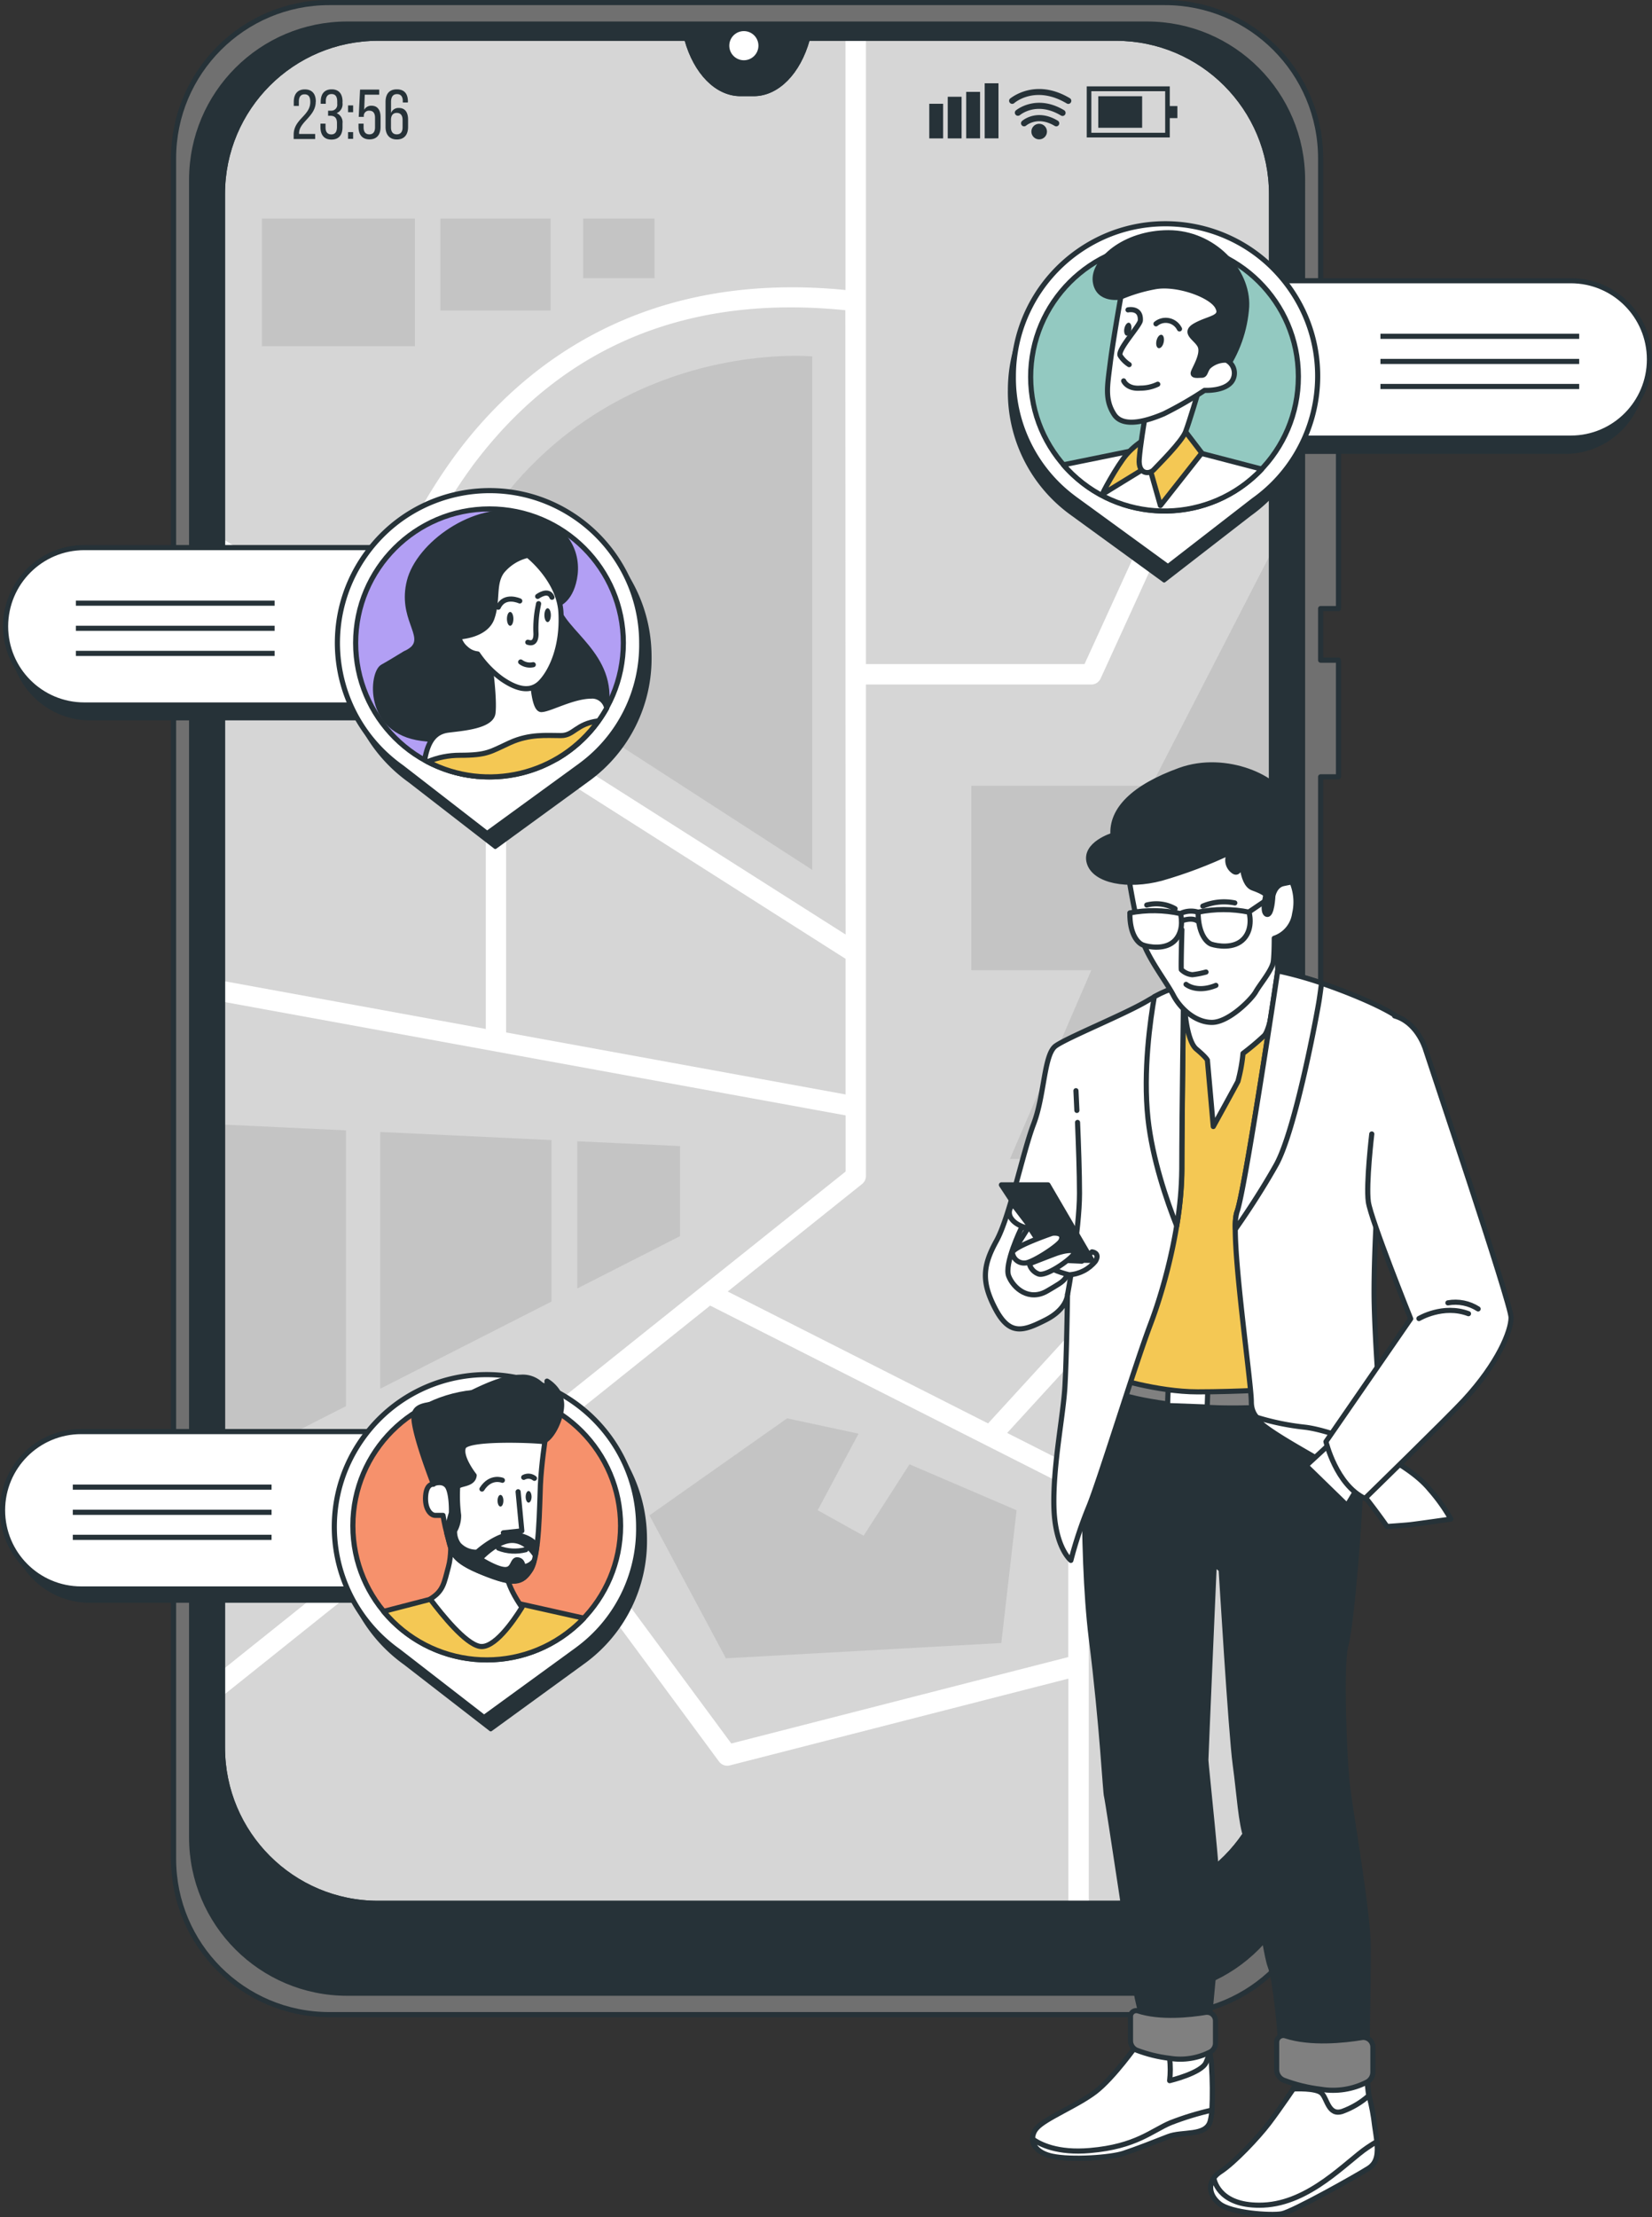 <?xml version="1.0" encoding="UTF-8"?>
<svg xmlns="http://www.w3.org/2000/svg" width="322" height="432">
  <rect width="100%" height="100%" fill="#333333" stroke="none"/>
  <defs>
    <style>.cls-1{fill:gray}.cls-1,.cls-2,.cls-3,.cls-4,.cls-5,.cls-6{stroke:#263238;stroke-linejoin:round}.cls-1,.cls-2,.cls-3,.cls-5,.cls-6{stroke-linecap:round}.cls-7,.cls-8{stroke-width:0}.cls-7,.cls-3{fill:#fff}.cls-2{fill:#f4c854}.cls-4,.cls-5{fill:none}.cls-8,.cls-6{fill:#263238}</style>
  </defs>
  <path d="M247.84 37.8v302.72c0 16.75-13.56 30.34-30.29 30.36H73.69c-16.75 0-30.33-13.59-30.33-30.36V37.8c0-16.76 13.58-30.35 30.33-30.35h60.15l.06.22c1.78 6.41 5.87 10.57 10.42 10.57h2.6c4.54 0 8.64-4.17 10.42-10.57l.07-.22h60.14c16.73.02 30.29 13.6 30.29 30.35Z" style="fill:#d6d6d6;stroke-width:0"></path>
  <path class="cls-7" d="M168.78 229.17v-95.79h43.93c.78 0 1.48-.45 1.81-1.15l33.33-73.02v-9.57l-36.46 79.76h-42.61V7.44h-3.98v49.07c-39.68-3.92-62.92 14.8-75.48 31.4a106.973 106.973 0 0 0-17.3 35.26l-28.66-18.22v4.72l51.33 32.62v58.21l-51.31-9.37v4.05l121.44 22.16v10.94L43.38 325.37v5.09l54.92-43.91 41.85 56.7c.48.65 1.31.95 2.1.75l65.99-16.91v43.78h3.98v-82.38c0-.75-.42-1.43-1.09-1.77l-14.82-7.5 25.32-27.66 26.21 10.11v-4.21l-26.11-10.05c-.76-.3-1.63-.1-2.19.51l-26.95 29.44-50.75-25.7 26.18-20.94c.48-.38.76-.95.76-1.56Zm39.44 60.55v33.17l-65.68 16.84-41.15-55.71 37.03-29.62 69.79 35.32Zm-43.41-76.46-66.16-12.08v-56.43l66.16 42.08v26.42Zm0-31.17-89.25-56.7c3.37-12.66 9.1-24.57 16.9-35.1 17.35-22.94 41.68-32.96 72.31-29.84l.05 121.65Z"></path>
  <path d="M247.88 188.21h-5.95l-15.03 37.62h-30.05l15.86-36.78h-23.38v-35.93h35.07l23.48-45.64v80.73ZM51.05 42.59h29.82v24.87H51.05V42.59Zm34.79 0h21.47V60.5H85.84V42.59Zm-1.32 79.21 73.8 47.7V69.45s-52.79-5.09-73.8 52.35Zm29.15-79.21h13.91V54.2h-13.91V42.59Zm39.75 233.78-26.83 18.91 14.9 27.85 53.68-2.98 2.98-25.87-20.87-8.95-8.95 13.92-8.95-4.97 7.96-14.92-13.92-2.99Zm-85.99-56.11V274l-24.07 12.25v-67.13l24.07 1.14Zm40.07 33.35v-31.46l-33.39-1.58v50.03l33.39-16.99Zm5.01-31.23v28.69l20.04-10.2v-17.55l-20.04-.94Z" style="stroke-width:0;fill:#c4c4c4"></path>
  <path d="M260.89 118.59V80.12h-3.48V30.86C257.41 14.09 243.83.5 227.08.5H64.16C47.41.5 33.83 14.1 33.83 30.86V362.2c0 16.77 13.58 30.36 30.33 30.36h162.92c16.75 0 30.33-13.59 30.33-30.36V151.37h3.48v-22.73h-3.48v-10.06h3.48Zm-13.05 221.93c0 16.75-13.56 30.34-30.29 30.36H73.69c-16.75 0-30.33-13.59-30.33-30.36V37.8c0-16.76 13.58-30.35 30.33-30.35h60.15l.06.22c1.78 6.41 5.87 10.57 10.42 10.57h2.6c4.54 0 8.64-4.17 10.42-10.57l.07-.22h60.14c16.73.02 30.29 13.6 30.29 30.35v302.72Z" style="fill:#707070;stroke:#263238;stroke-linejoin:round"></path>
  <path d="M223.57 4.69H67.67c-16.75 0-30.32 13.59-30.32 30.35v322.99c0 16.76 13.57 30.36 30.32 30.36h155.9c16.75 0 30.32-13.6 30.32-30.36V35.05c0-16.76-13.57-30.36-30.31-30.36Zm24.27 335.83c0 16.75-13.56 30.34-30.29 30.36H73.69c-16.75 0-30.33-13.59-30.33-30.36V37.8c0-16.76 13.58-30.35 30.33-30.35h60.15l.06.22c1.78 6.41 5.87 10.57 10.42 10.57h2.6c4.54 0 8.64-4.17 10.42-10.57l.07-.22h60.14c16.73.02 30.29 13.6 30.29 30.35v302.72Z" style="fill:#263238;stroke:#263238;stroke-linejoin:round"></path>
  <circle class="cls-7" cx="144.99" cy="8.9" r="2.84"></circle>
  <path class="cls-8" d="M61.54 19.82c0 2.88-3.23 3.92-3.25 6.13v.15h3.14v.99h-4.19v-.82c0-3.09 3.24-3.69 3.24-6.39 0-.99-.33-1.5-1.12-1.5s-1.11.57-1.11 1.41v.85h-.99v-.78c0-1.46.68-2.44 2.15-2.44s2.15.93 2.15 2.39h-.02Zm5.22-.01v.25c.11.85-.36 1.67-1.15 1.99.78.33 1.26 1.14 1.15 1.99v.74c0 1.46-.68 2.42-2.16 2.42s-2.14-.99-2.14-2.42v-.69h.99v.73c0 .86.36 1.37 1.12 1.37s1.11-.51 1.11-1.47v-.74c0-.95-.4-1.39-1.2-1.42h-.53v-.99h.63c.63 0 1.15-.5 1.16-1.13 0-.06 0-.12-.01-.18v-.44c0-.99-.34-1.49-1.11-1.49s-1.12.54-1.12 1.39v.5h-.99v-.4c0-1.46.68-2.41 2.14-2.41s2.12.95 2.12 2.41h-.01Zm2.07.73v1.32h-.99v-1.32h.99Zm0 5.2v1.32h-.99v-1.32h.99Zm2.16-4.35c.28-.51.84-.82 1.42-.79 1.23 0 1.77.9 1.77 2.27v1.87c0 1.46-.7 2.42-2.16 2.42s-2.14-.99-2.14-2.42v-.65h.99v.72c0 .86.36 1.37 1.12 1.37s1.11-.52 1.11-1.37v-1.86c0-.87-.35-1.38-1.11-1.38a.995.995 0 0 0-1.08.89v.31h-.99l.26-5.31h3.73v.99H71.1l-.11 2.92Zm8.51-1.6v.18h-.99v-.26c0-.87-.36-1.37-1.13-1.37s-1.16.52-1.16 1.54v2.15c.24-.64.86-1.04 1.54-.99 1.23 0 1.78.89 1.78 2.27v1.45c0 1.46-.73 2.42-2.19 2.42s-2.2-.99-2.2-2.42v-4.89c0-1.51.68-2.46 2.2-2.46s2.16.93 2.16 2.39h-.01Zm-3.29 3.58v1.44c0 .86.36 1.37 1.13 1.37s1.13-.52 1.13-1.37v-1.44c0-.86-.37-1.37-1.13-1.37s-1.13.52-1.13 1.37Zm104.92-3.15h2.7v6.75h-2.7v-6.75Zm3.6-1.36h2.7v8.11h-2.7v-8.11Zm3.6-.96h2.7v9.06h-2.7V17.9Zm3.6-1.67h2.69v10.73h-2.69V16.23Zm36.08 10.55h-16.19v-9.95h16.19v9.95Zm-15.29-.91h14.39v-8.1h-14.39v8.1Z"></path>
  <path class="cls-8" d="M214.07 18.75h8.55v6.15h-8.55v-6.15Zm13.38 1.92h2.04v2.34h-2.04v-2.34Zm-21.56 3.95c-.11 0-.22-.02-.31-.08-3.3-1.99-5.48-.14-5.57-.07-.25.22-.64.19-.85-.06a.586.586 0 0 1 .05-.83c.11-.11 2.9-2.5 6.96-.07.29.17.38.54.21.83-.11.17-.29.28-.5.29Z"></path>
  <path class="cls-8" d="M207.09 22.59c-.11 0-.22-.03-.31-.09-4.76-2.84-7.95-.09-8-.06-.27.2-.65.15-.85-.12a.597.597 0 0 1 .06-.79s3.91-3.34 9.41-.06c.29.17.38.54.22.83-.11.18-.31.3-.53.3Z"></path>
  <path class="cls-8" d="M208.22 20.24c-.11 0-.22-.03-.31-.09-6.04-3.59-10.05-.21-10.22-.06-.25.22-.64.19-.85-.06a.586.586 0 0 1 .05-.83c.05 0 4.81-4.13 11.63-.07a.602.602 0 0 1-.31 1.12Z"></path>
  <circle class="cls-8" cx="202.55" cy="25.64" r="1.52"></circle>
  <path class="cls-3" d="M236.22 411.17c-.05.73-.16 1.46-.34 2.17-.82 2.98-5.46 1.91-8.18 2.98s-6.27 2.46-8.73 3.27-10.08 1.37-13.91.55c-2.52-.54-3.74-1.91-3.79-3.33-.02-.78.27-1.54.8-2.12 1.63-1.91 7.89-4.37 11.44-7.09s8.18-9.28 8.18-9.28c5.18 1.37 13.91.28 13.91.28s.54 2.98.54 3.82c.19 2.91.22 5.84.08 8.75h0Z"></path>
  <path class="cls-3" d="M236.22 411.17c-.05.73-.16 1.46-.34 2.17-.82 2.98-5.46 1.91-8.18 2.98s-6.27 2.46-8.73 3.27-10.08 1.37-13.91.55c-2.52-.54-3.74-1.91-3.79-3.33 1.39.99 4.78 2.8 11.22 2.23 8.95-.77 12-3.87 15.68-5.41 2.62-1.02 5.3-1.84 8.04-2.46h0Zm-.37-11.2c-.12-.76-.23-1.36-.23-1.36-2.74.31-5.5.45-8.26.4l-.2.15s.55-.28.82 1.91c.16 1.45.16 2.91 0 4.36 0 0 6.2-1.47 7.09-3.54.26-.61.53-1.27.78-1.91h0Zm30.88 22.54c-2.5 1.59-14.79 8.47-16.9 8.86s-9.94-.14-12.16-1.99c-1.74-1.43-2.21-3.35-1.08-4.97.36-.51.82-.93 1.35-1.26 2.64-1.72 7.27-6.62 9.38-9.39s5.42-7.67 5.42-7.67l.26-1.45 13.48.4s.26 2.9.39 3.44c.49 1.87.85 3.76 1.06 5.68.16 1.12.34 2.18.45 3.14.21 2.33.08 4.1-1.65 5.21h0Z"></path>
  <path class="cls-3" d="M266.73 422.51c-2.5 1.59-14.79 8.47-16.9 8.86s-9.94-.14-12.16-1.99c-1.74-1.43-2.21-3.35-1.08-4.97.17.93 1.44 5.61 9.65 5.27 9.09-.39 16.25-8.53 20.32-11.24.65-.44 1.25-.82 1.82-1.14.21 2.33.08 4.1-1.65 5.21h0Zm-.3-17.45-13.48-.4-.26 1.45-.64.93c.34 0 4.38-.22 5.52.8s1.32 4.5 4.09 3.57c1.89-.69 3.63-1.72 5.13-3.05-.14-.78-.37-3.29-.37-3.29h0Z"></path>
  <path class="cls-6" d="M211.62 273.1s-1.09 28.65 1.09 46.11c2.19 17.46 2.72 30.01 2.98 30.84s5.45 35.47 5.71 37.65c.27 2.19 1.09 4.64 1.09 5.45s.82 1.09 4.91 2.19c2.72.6 5.56.41 8.18-.55 0 0 1.91-18.82 1.91-23.74s-2.45-27.29-2.45-28.1 1.63-38.19 1.63-38.19l1.36 1.08s1.91 31.92 2.73 37.92 1.08 11.46 2.18 14.46 3.55 22.09 4.63 24.87 1.91 13.09 1.91 13.09l.82 3.27s1.09 2.98 7.95 2.98 8.18-1.64 8.18-1.64.27-14.45.27-21.28-3.55-27.01-4.08-31.65c-.54-4.64-1.37-23.47-.28-27.29s2.98-26.18 2.98-35.73c.09-4.46-.09-8.93-.55-13.37 0 0-25.89 1.63-34.62.27s-16.9-3.27-16.9-3.27l-1.64 4.61v.02Z"></path>
  <path class="cls-1" d="M219.54 272.02s11.72 3.54 30.52 1.91l.27-4.91-29.98-10.1-.81 13.1h0Z"></path>
  <path d="m227.57 273.88.11-3.05 7.73.29-.11 3.05-7.73-.29Z" style="fill:#fff;stroke-width:1px;stroke-linecap:round;stroke:#263238;stroke-linejoin:round"></path>
  <path class="cls-2" d="M252.51 191.53s-9.54-1.08-14.17.28-10.36 2.98-12 7.36-9.67 69.17-9.67 69.17 8.86 2.87 16.76 2.87 16.36-.55 16.36-.55.82-34.93 2.72-41.2c1.91-6.27 0-37.93 0-37.93Z"></path>
  <path class="cls-3" d="M230.87 195.99s.34 6.77 2.32 8.43 2.15 2.16 2.15 2.16l1.15 12.93s4.3-7.8 4.8-8.79c.48-1.79.82-3.61.99-5.45 1.44-1.08 2.82-2.24 4.13-3.47 1.48-1.49 2.64-11.41 2.64-12.57s-.33-7.44-.33-7.44-3.48 7.77-7.28 11.24-7.43 3.81-8.26 3.64-2.33-.67-2.33-.67h.02Zm-.16-1.99s-.34 23.99-.34 33.73-2.98 22-6.11 30.26c-3.13 8.27-9.94 30.51-12.06 35.64a81.075 81.075 0 0 0-3.47 10.42s-3.14-2.49-3.31-10.58c-.17-8.1 1.82-17.53 2.15-23.32.33-5.79.5-17.91.5-17.91s0 2.81-4.29 4.97-6.96 3.14-9.75-2.15-2.47-8.44.17-13.23 5.12-17.2 7.27-22.82c2.15-5.62 1.99-13.56 4.3-15.21s13.38-6.12 17.84-8.76c4.46-2.65 6.28-2.65 6.28-2.65s.66-.38.82 1.6h0Z"></path>
  <path class="cls-5" d="M198.99 239.48s-3.31 6.84-2.37 9.2 3.98 4.97 7.55 2.84 4.71-2.36 3.53-6.84-5.66-7.79-8.72-5.19h0Z"></path>
  <path class="cls-3" d="M209.9 216.37c-.11-2.31-.18-3.84-.18-3.84m-1.63 39.69s2.32-12.57 2.32-19.69c0-3.89-.2-9.52-.38-13.82m19.85-26.36s-1.44 0-4.88 1.85c-.77 4.36-2.24 14.49-1.24 23.79.85 7.86 3.68 16.05 5.6 20.89.63-3.69.96-7.42.99-11.16 0-9.75.34-33.73.34-33.73-.15-1.96-.81-1.63-.81-1.63h0Z"></path>
  <path class="cls-3" d="M220.01 170.97s1.36 8.73 2.73 12.5 4.62 7.87 5.96 10.45 4.27 5.3 7.52 5.3 7.69-4.45 8.55-5.97 3.25-4.29 3.43-5.97.17-4.45.17-4.45a5.894 5.894 0 0 0 3.98-4.8c.48-2.06.29-4.22-.52-6.17-.8-1.91-1.77-3.74-2.91-5.47-2.4-3.98-10.26-6.17-17.79-4.97s-11.29 4.41-11.12 9.54h0Z"></path>
  <path class="cls-3" d="M220.22 177.89c3.27-.63 6.63-.58 9.88.13 0 0 .85 3.08-.99 5.13s-5.31 1.37-6.33.99-2.61-2.13-2.55-6.26h0Zm13.3-.15c3.28-.67 6.66-.67 9.94 0 0 0 .89 3.06-.99 5.15s-5.29 1.44-6.31 1.11-2.63-2.14-2.63-6.27h0Z"></path>
  <path class="cls-5" d="M230.1 178c1.07-.51 2.29-.6 3.42-.26m9.89-.02 4.65-3.15m-17.69 4.85s1.84-.72 2.98 0m1.1-2.86c1.97-.82 4.14-1.04 6.23-.62m-11.64 1.13a7.437 7.437 0 0 0-5.52-.72m6.85 4.81s-.21 7.47-.11 7.78c.58.57 1.34.92 2.15.99.9-.1 1.79-.28 2.66-.52m-3.89 2.4s2.05 1.74 5.82.2"></path>
  <path class="cls-6" d="M216.93 162.76s-5.65 1.71-4.62 5.31 7.53 4.8 14.03 3.07c4.65-1.33 9.18-3.05 13.55-5.13-.89 1.09-.73 2.7.35 3.6 1.88 1.71 1.71-3.6 1.71-3.6s-.17 6.17 2.23 7.02 2.56 1.36 2.56 1.36-.85 3.43.17 3.77 1.19-3.59 1.19-3.59.35-2.06 2.06-2.4l1.71-.35s-.34-11.47-1.37-15.75-11.46-9.25-20.52-5.97-13.39 7.68-13.04 12.64v.02Z"></path>
  <path class="cls-3" d="m197.33 244.11 3.98-6.29 3.3 5.29c-1.49.87-3.03 1.65-4.62 2.32-.93-.34-1.82-.78-2.65-1.32h-.01Zm8.09 3.3c.96.41 1.96.75 2.98.99 2-.12 3.86-1.08 5.12-2.65.99-1.65-.67-1.82-.67-1.82l-1.99 1.82-3.31-.16-2.14 1.81h.01Z"></path>
  <path class="cls-6" d="m195.19 230.88 9.58 14.55 8.09.17-8.59-14.72h-9.08Z"></path>
  <path class="cls-3" d="M205.1 240.31s-7.76 2.65-7.76 3.8a2.271 2.271 0 0 0 2.47 1.99c1.32 0 6.44-3.31 6.96-4.31s-.03-1.65-1.67-1.48h0Zm-4.47 5.95c.24.92.92 1.67 1.82 1.99 1.49.49 5.96-2.65 6.78-3.81s-1.66-.83-3.47-.16-5.13 1.98-5.13 1.98Zm-3.14-11.57c-.86.68-1.01 1.93-.34 2.79h0c1.16 1.66 3.98 2 3.98 2l-3.65-4.8h0Zm51.55-45.48s-6.44 43.17-7.95 46.97 2.81 32.99 2.81 36.96 3.8 4.64 5.28 5.46 13.56 6.62 15.37 9.59 6.45 9.26 6.45 9.26-2.77-28.07-3.14-43.24c-.15-6.12.33-15.21.33-15.21s6.96-36.05 6.28-38.7-11.73-6.96-16.53-8.6a76.268 76.268 0 0 0-8.9-2.49h0Z"></path>
  <path class="cls-3" d="M257.14 194.8c.17-1.12.33-2.33.45-3.26-2.8-.95-5.65-1.74-8.54-2.36 0 0-6.44 43.17-7.95 46.97-.29 1.1-.39 2.23-.3 3.36.87-1.23 4.57-6.53 7.9-12.46 3.82-6.75 8.09-29.9 8.44-32.25Zm-12.39 81.31c3.12.98 6.33 1.64 9.58 1.99 5.78.66 19.46 6.12 24.33 12.11a34.22 34.22 0 0 1 4.13 5.79s-6.83.99-8.15 1.12-4.29.33-4.29.33-5.29-7.61-7.95-9.76-16.67-9.1-17.65-11.58h0Z"></path>
  <path class="cls-1" d="M220.35 392.95v4.72c0 .79.48 1.51 1.2 1.82 2.07.79 4.23 1.32 6.43 1.58 2.72.45 5.5 0 7.95-1.25.62-.36 1-1.02.99-1.73v-4.32c0-.92-.73-1.67-1.65-1.67-.09 0-.19 0-.28.02-2.98.49-8.85 1.14-13.21-.3-.61-.17-1.24.2-1.4.81-.03.11-.04.22-.04.33h0Zm28.49 5.01v5.32c0 .9.54 1.7 1.36 2.05 2.34.89 4.77 1.48 7.26 1.78 3.07.51 6.23.02 8.99-1.41.73-.39 1.17-1.16 1.15-1.99v-4.83c0-1.03-.83-1.87-1.86-1.88-.11 0-.21 0-.31.03-3.37.55-9.94 1.28-14.91-.35-.69-.21-1.42.18-1.62.87-.04.13-.06.27-.06.41Z"></path>
  <path class="cls-3" d="m259.97 280.64-5.38 4.96 7.96 7.75 3-4.96-5.58-7.75Z"></path>
  <path class="cls-3" d="M267.38 220.96s-1.15 9.76-.67 13.23c.49 3.47 8.26 22.78 8.26 22.78l-16.52 23.94s1.99 8.43 7.6 11.07c0 0 16.24-15.83 19.33-19.18 6.62-7.18 9.15-13.42 9.15-16.07s-16.26-50.83-16.59-51.99-1.99-5.62-6.11-6.78"></path>
  <path class="cls-5" d="M276.57 256.93s4.71-2.83 9.66-.95m-4.01-2.11c2.04-.37 4.15.06 5.89 1.18"></path>
  <path class="cls-8" d="M226.43 45.98c9.03 0 17.59 4.08 23.28 11.1h55.72c8.65.22 15.49 7.42 15.27 16.08-.21 8.35-6.93 15.08-15.27 15.29h-51.68c-2.2 4.82-5.63 8.98-9.94 12.06l-16.69 12.93a.34.34 0 0 1-.22.07c-.07 0-.14-.02-.2-.07l-18.32-13.32a29.51 29.51 0 0 1-11.93-24.11c.02-16.56 13.43-29.99 29.98-30.02Z"></path>
  <path class="cls-3" d="M306.18 85.37h-72.26V54.7h72.26c8.46 0 15.32 6.86 15.32 15.33h0c0 8.47-6.85 15.33-15.31 15.34h-.01Z"></path>
  <path class="cls-4" d="M307.81 65.53h-38.74m38.74 4.9h-38.74m38.74 4.88h-38.74"></path>
  <path class="cls-3" d="m209.34 97.1 18.31 13.33 16.69-12.93h0c13.36-9.49 16.5-28.02 7.02-41.39-9.48-13.37-27.99-16.52-41.35-7.03a29.683 29.683 0 0 0-12.49 24.2 29.137 29.137 0 0 0 11.83 23.82h-.01Z"></path>
  <path d="M253.07 73.43c0 14.42-11.67 26.12-26.08 26.12s-26.09-11.68-26.1-26.1c0-14.42 11.67-26.12 26.08-26.12 14.37-.05 26.05 11.57 26.1 25.94v.16Z" style="fill:#93c9c1;stroke:#263238;stroke-linejoin:round"></path>
  <path class="cls-3" d="m245.91 91.4-18.76-4.88-19.88 4.05c.25.3.52.59.79.87 9.92 10.46 26.43 10.9 36.88.97.33-.32.66-.64.97-.97v-.03h0Z"></path>
  <path class="cls-2" d="M223.8 85.22c-1.61.86-3.04 2-4.24 3.37-1.86 2.18-4.97 7.96-4.68 7.74s9.03-5.56 9.03-5.56l-.11-5.55Zm7.28-1.1-6.85 7.53 1.95 6.86 8.07-10.24-3.17-4.15Z"></path>
  <path class="cls-6" d="M218.46 57.87s-4.46.88-4.97-3.04 5.56-9.48 14.26-9.48 15.56 7.3 15.24 14.39c-.3 4.57-1.86 8.97-4.5 12.7-1.63 1.33-3.52 2.3-5.56 2.84-1.52.21-2.6-1.99-1.85-4.8s-1.63-3.6-.65-6.21 2.29-2.62 2.71-3.49-4.35-2.73-8.71-2.51-5.98-.4-5.98-.4h0Z"></path>
  <path class="cls-3" d="m223.25 80.97-.08.42c-.23 1.34-.93 5.54-1.12 8.08-.21 3.05 1.99 2.98 2.83 2.07s5.45-5.44 6.2-7.4 2.5-7.85 2.5-7.85l-10.34 4.69h0Z"></path>
  <path class="cls-3" d="M218.46 57.87s-1.52 8.51-2.07 12.93c-.55 4.43-1.09 7.07.77 9.95s7.07.99 9.68-.11a73.76 73.76 0 0 0 7.95-4.58s3.7.22 5.22-1.63c.95-1.23.73-3-.5-3.95-.15-.12-.32-.22-.49-.3-1.29-.05-2.54.42-3.49 1.3-.65.77-.54 1.64-1.3 1.64s-1.85.21-1.63-.55 1.85-3.27 1.41-4.9-3.7-2.73-.99-4.25 5.56-1.41 4.25-3.7-8.06-4.69-12.3-3.82a31.42 31.42 0 0 0-6.5 1.96h0Z"></path>
  <path class="cls-5" d="M219.87 60.38s2.55-.54 2.4 2.07c-.06.99-4.57 5.78-3.92 6.86.45.7 1.04 1.29 1.74 1.74m5.23-7.95a2.984 2.984 0 0 1 4.2.41c.15.18.27.38.38.58m-10.88 10.13s.66 1.63 3.26 1.41c1.17 0 2.32-.25 3.38-.76"></path>
  <path class="cls-8" d="M226.82 66.69c-.15.72-.59 1.23-.99 1.15s-.57-.74-.41-1.45.59-1.23.99-1.15.56.74.41 1.45Zm-6.33-2.42c-.14.7-.55 1.2-.91 1.13s-.56-.7-.42-1.39.55-1.2.91-1.12.56.69.42 1.38ZM97.01 97.89c-9.04 0-17.59 4.08-23.28 11.11H18.01c-8.65-.22-15.85 6.63-16.06 15.29-.22 8.66 6.62 15.86 15.27 16.08h52.47c2.2 4.82 5.63 8.98 9.94 12.06l16.69 12.93c.06.05.13.08.21.08.07 0 .15-.03.21-.07l18.33-13.35a29.504 29.504 0 0 0 11.93-24.1c-.02-16.57-13.43-30-29.99-30.02Z"></path>
  <path class="cls-3" d="M16.42 137.37h72.26V106.7H16.42c-8.46 0-15.32 6.87-15.33 15.34h0c0 8.47 6.87 15.33 15.33 15.33Z"></path>
  <path class="cls-4" d="M14.79 117.53h38.74m-38.74 4.9h38.74m-38.74 4.89h38.74"></path>
  <path class="cls-3" d="m113.27 149.1-18.32 13.33-16.69-12.93h0c-13.36-9.49-16.5-28.02-7.02-41.39 9.48-13.37 27.99-16.52 41.35-7.03a29.683 29.683 0 0 1 12.49 24.2 29.1 29.1 0 0 1-11.82 23.82h.01Z"></path>
  <ellipse cx="95.41" cy="125.28" rx="26.09" ry="26.11" style="fill:#b29ff4;stroke:#263238;stroke-linejoin:round"></ellipse>
  <path class="cls-6" d="M118.08 138.21c1.88-10.63-8.56-14.99-9.6-20.4 0 0 2.61-.53 3.49-5.07s-1.05-10.66-10.31-12.58c-9.25-1.92-20.09 5.97-21.87 13.11s3.32 10.49.7 13.11c-.45.4-.96.72-1.52.95-1.31.8-3.16 1.93-4.4 2.62-2.09 1.15-3.25 12.53 7.65 13.93 10.9 1.39 13.45-2.09 19.48-2.79 3.8-.44 10.08-.05 14.21.3"></path>
  <path class="cls-3" d="M115.28 135.64c-3.66 0-8.2 2.62-9.77 2.62s-1.75-6.64-1.75-6.64l-8.21-1.75s.87 6.47.53 9.09-6.29 2.98-8.74 3.31-3.84 1.93-4.53 5.6v.23A25.8 25.8 0 0 0 93 151.26c3.54-.63 7.11-1.33 9.94-2.06 1.9-.49 3.75-.92 5.5-1.28 4.11-2.36 7.51-5.8 9.82-9.95-.28-1.4-1.54-2.4-2.97-2.34h-.01Z"></path>
  <path class="cls-2" d="M83.35 148.43c11.52 6.01 25.71 2.62 33.28-7.96-4.35.56-4.75 2.86-7.29 2.86-2.79 0-6.11-.35-9.94 1.39s-4.37 2.45-9.78 2.45c-2.15 0-4.29.42-6.27 1.26h0Z"></path>
  <path class="cls-3" d="M102.88 108.19s6.11 4.73 6.46 11.19c.35 6.47-1.75 11.18-3.84 13.46s-4.89 1.39-7.68-.53c-1.85-1.34-3.44-3-4.72-4.89a3.88 3.88 0 0 1-2.27-1.04c-.71-.58-1.2-1.38-1.4-2.28 0 0 5.24-.17 6.46-3.67s.18-6.64 1.93-9.08a9.214 9.214 0 0 1 5.06-3.15h0Z"></path>
  <path class="cls-5" d="M101.31 117.1s-2.98-1.39-4.19 1.22m7.68-2.11s2.1-1.57 2.79.17m-3.65 13.14c-.85.19-1.75 0-2.45-.53m3.49-11.36c-.38 1.72-.56 3.48-.53 5.24.18 2.1-.52 2.63-1.57 2.28"></path>
  <ellipse class="cls-8" cx="99.44" cy="120.59" rx=".63" ry="1.35"></ellipse>
  <ellipse class="cls-8" cx="106.74" cy="119.87" rx=".63" ry="1.35"></ellipse>
  <path class="cls-8" d="M96.12 269.84c-9.03 0-17.59 4.08-23.28 11.1H17.13c-8.65.22-15.49 7.42-15.27 16.08.21 8.35 6.93 15.08 15.27 15.29h51.68c2.2 4.82 5.63 8.98 9.94 12.06l16.69 12.93c.06.05.14.07.22.07.07 0 .14-.02.2-.07l18.32-13.32a29.51 29.51 0 0 0 11.93-24.11c-.02-16.56-13.43-29.99-29.98-30.02h-.01Z"></path>
  <path class="cls-3" d="M15.82 309.62h72.26v-30.67H15.82C7.36 278.95.5 285.81.5 294.28h0c0 8.47 6.85 15.33 15.31 15.34h0Z"></path>
  <path class="cls-4" d="M14.19 289.78h38.74m-38.74 4.9h38.74m-38.74 4.88h38.74"></path>
  <path class="cls-3" d="m112.67 321.35-18.32 13.33-16.69-12.93h0c-13.36-9.49-16.5-28.02-7.02-41.39 9.48-13.37 27.99-16.52 41.35-7.03a29.683 29.683 0 0 1 12.49 24.2 29.1 29.1 0 0 1-11.82 23.82h.01Z"></path>
  <path d="M68.78 297.32c0 14.42 11.68 26.11 26.09 26.11s26.09-11.69 26.09-26.11-11.68-26.11-26.09-26.11c-14.38-.03-26.06 11.62-26.09 26.01v.1Z" style="fill:#f6916c;stroke:#263238;stroke-linejoin:round"></path>
  <path class="cls-2" d="M74.77 313.99c9.21 11.11 25.67 12.65 36.77 3.43.79-.66 1.55-1.36 2.26-2.11l-12.56-2.81-17.38-.87-9.07 2.35h-.02Z"></path>
  <path class="cls-3" d="M87.41 305.3c1.13-4.17-.19-10.61-.19-10.61 2.84-2.84 11.36 10.94 11.36 10.94s-.19 2.47 2.65 6.82c.16.25.33.5.52.74-1.76 2.83-5.49 8.17-8.28 7.61s-7.16-5.97-9.62-9.21c2.58-1.58 2.69-3.1 3.56-6.29Z"></path>
  <path class="cls-3" d="M84.47 289.21s-1.32-.2-1.51 2.27.94 3.8 1.88 3.8h1.51c.24 1.47.57 2.93.99 4.36.76 2.85.76 4.37 6.82 6.82s7.57 2.09 9.28-.57 1.7-12.32 1.89-16.48.94-8.95.94-8.95c-1.25-1.27-2.73-2.3-4.35-3.03-2.84-1.32-11.55.19-14.2 1.52s-1.7 8.15-1.7 8.15l-1.55 2.12h0Z"></path>
  <path class="cls-5" d="M102.49 301.96c-1.76.46-3.63.36-5.33-.31"></path>
  <path class="cls-8" d="M102.46 291.66c0 .63.26 1.14.57 1.14s.58-.52.58-1.14-.26-1.13-.58-1.13-.57.51-.57 1.13Zm-5.48.76c0 .64.25 1.14.57 1.14s.57-.51.57-1.14-.25-1.13-.57-1.13-.57.51-.57 1.13Z"></path>
  <path class="cls-5" d="M104.17 288.06c-.59-.48-1.42-.55-2.09-.19m-4.16.57s-2.28-.95-3.98 1.71m7.05.53.72 7.62-3.6.38"></path>
  <path class="cls-6" d="M80.69 275.94c.19-3.03 4.97-1.9 7.95-3.03s8.33-4.55 12.87-4.55a5.088 5.088 0 0 1 5.31 3.79l-.2-3.03s3.03 1.71 2.84 4.92-2.45 7.01-3.98 6.82-14.39-.76-15.15 1.14 2.09 5.49 2.09 5.49c-.19 1.9-2.98 1.51-3.22 2.28-.11 1.83-.04 3.67.19 5.49.01 1.07-.26 2.12-.79 3.04-.04.94.24 1.87.79 2.65a4.608 4.608 0 0 0 3.6 1.51s4.35-3.98 7.57-3.41 3.98 2.09 3.98 2.09h.09c-.09.68-.19 1.3-.3 1.9-.54-.84-2.11-2.88-4.52-2.88-2.98 0-6.25 3.6-6.25 3.6s3.22 2.08 4.92 2.08 1.33-2.08 2.46-1.89.76 1.32 1.32 1.32c.71-.13 1.35-.51 1.8-1.07a6 6 0 0 1-.66 1.64c-1.71 2.66-3.22 2.98-9.28.57s-6.06-3.98-6.82-6.82l-.21-.81c.18-1.35.48-2.68.9-3.98.05-2.3-.25-4.52-.88-5.28-.99-1.14-2.65-.38-2.65-.38s-3.97-10.18-3.78-13.21h.01Z"></path>
</svg>
